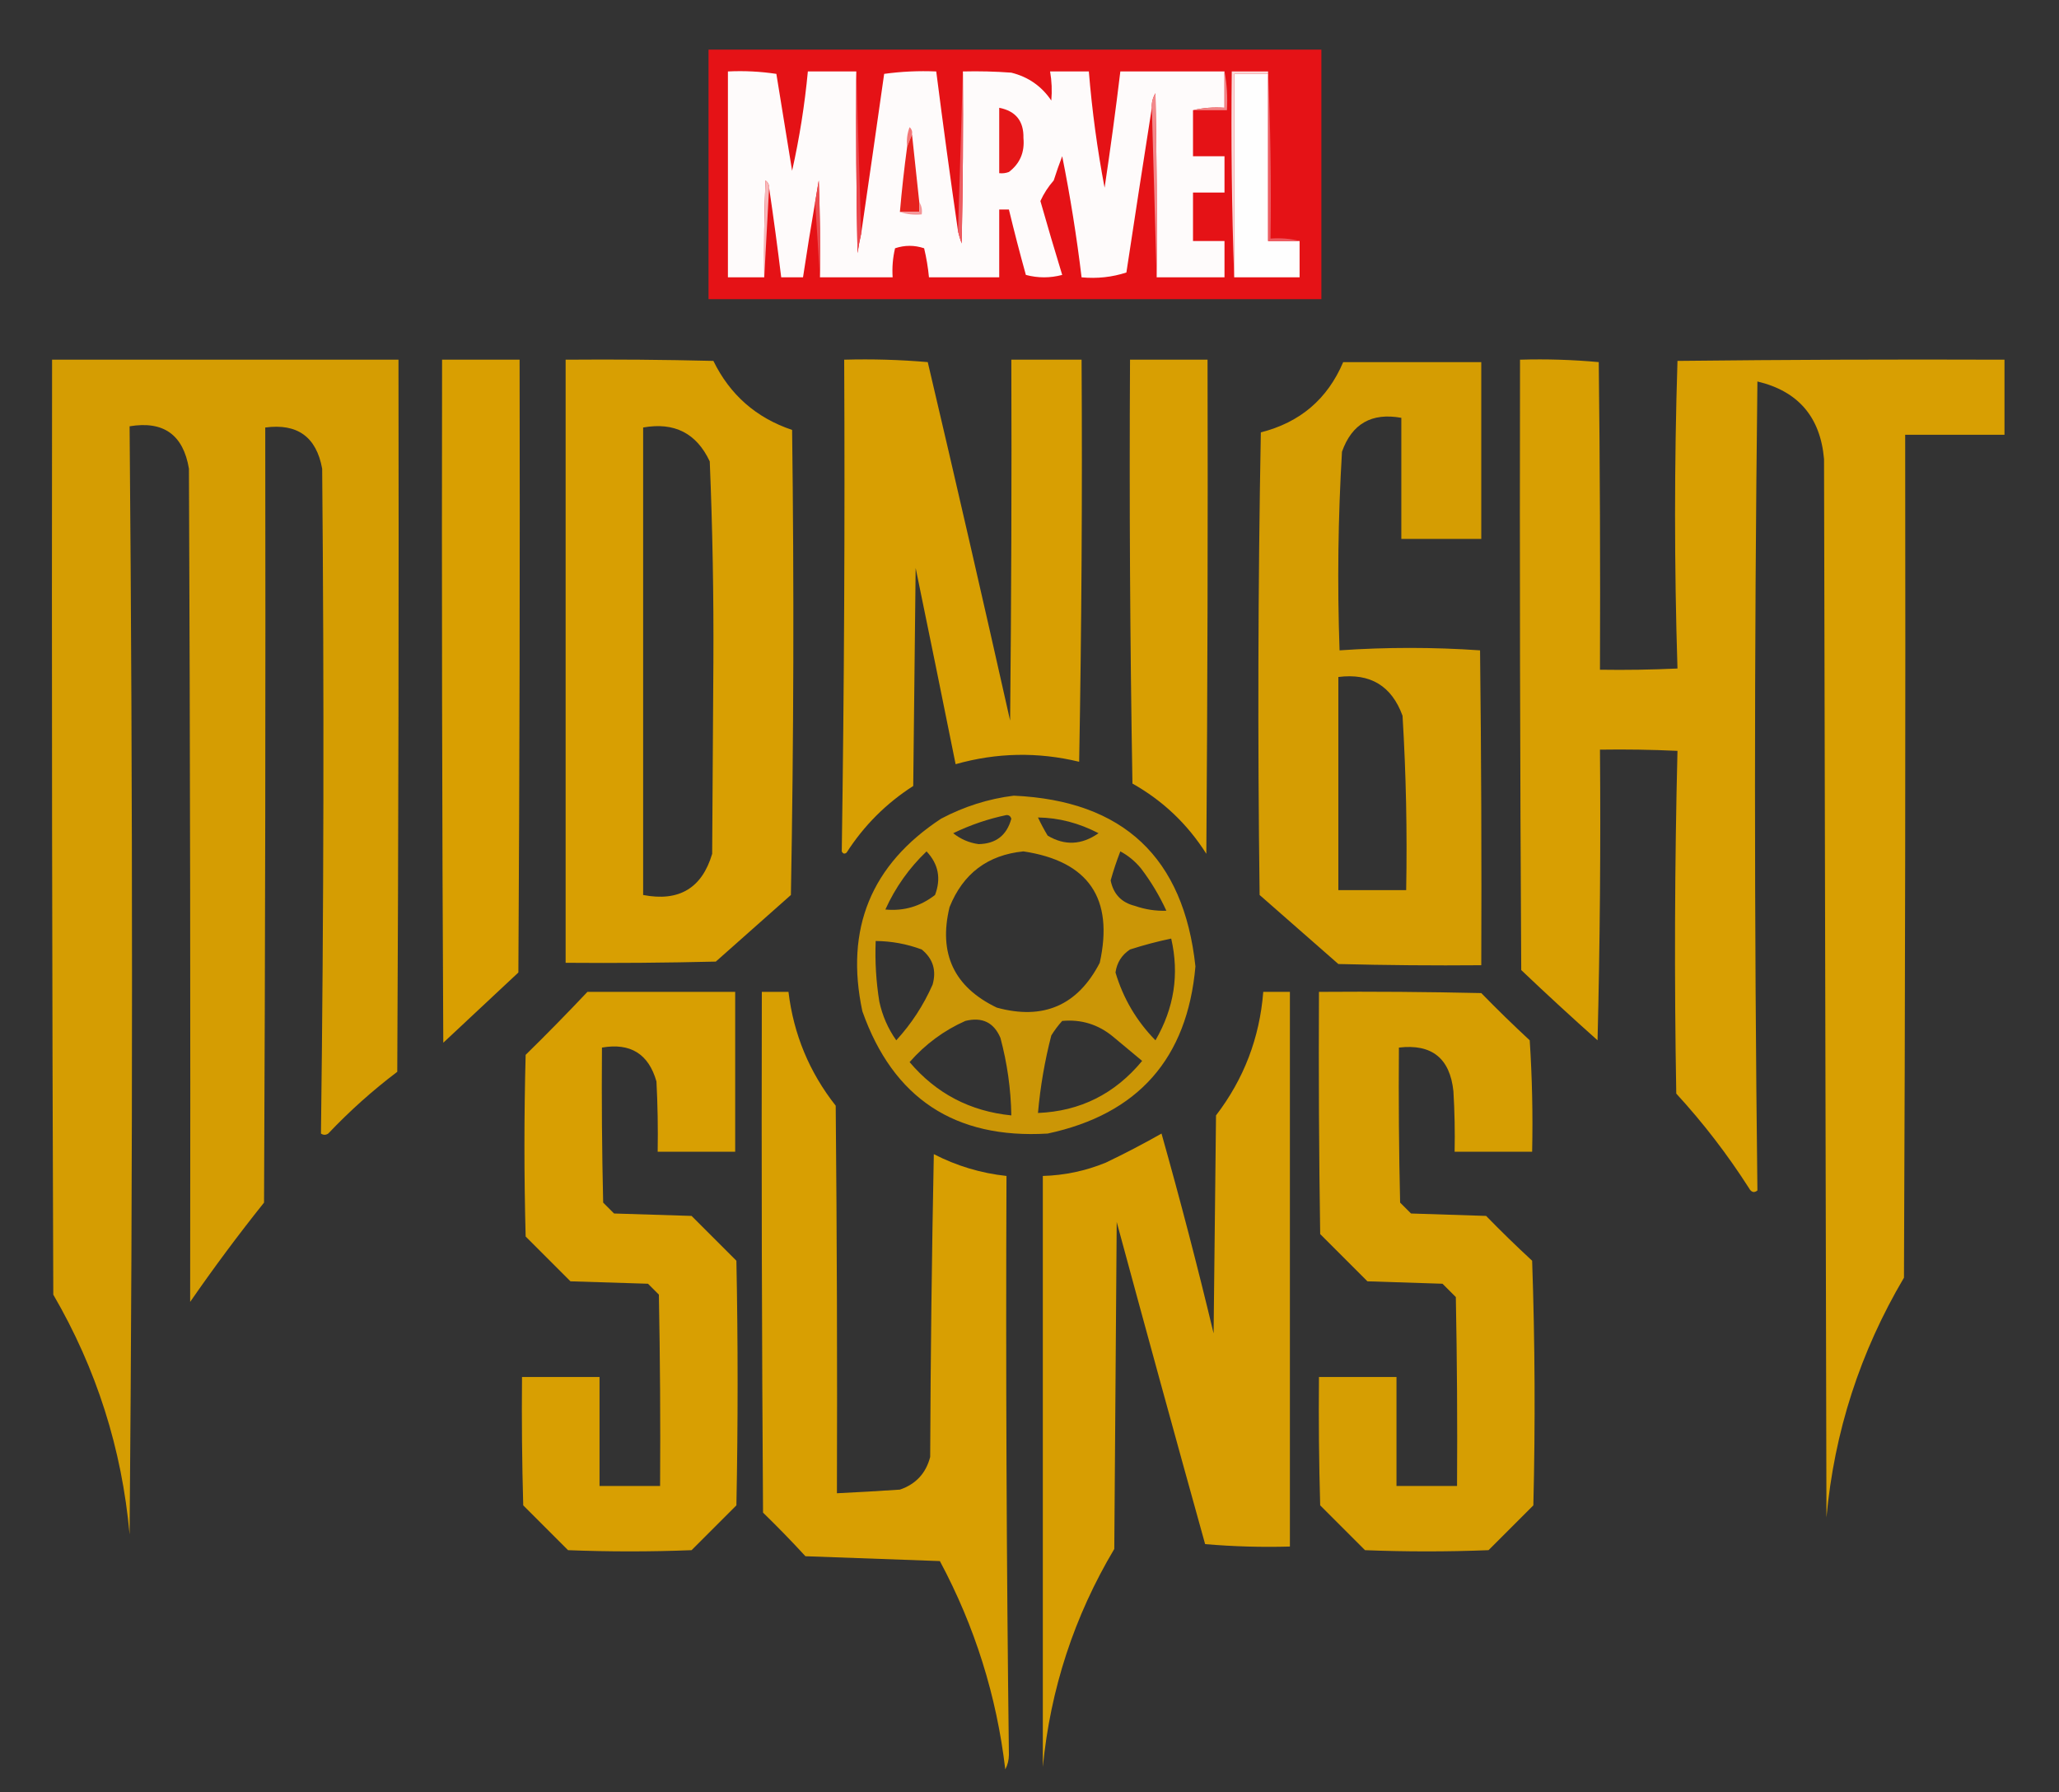 <?xml version="1.0" encoding="UTF-8"?>
<!DOCTYPE svg PUBLIC "-//W3C//DTD SVG 1.1//EN" "http://www.w3.org/Graphics/SVG/1.1/DTD/svg11.dtd">
<svg xmlns="http://www.w3.org/2000/svg" version="1.1" width="850px" height="740px" style="shape-rendering:geometricPrecision; text-rendering:geometricPrecision; image-rendering:optimizeQuality; fill-rule:evenodd; clip-rule:evenodd" xmlns:xlink="http://www.w3.org/1999/xlink">
<rect width="100%" height="100%" fill="#333333" stroke="none"/>
<g><path style="opacity:1" fill="#e51216" d="M 292.5,20.5 C 376.833,20.5 461.167,20.5 545.5,20.5C 545.5,54.833 545.5,89.167 545.5,123.5C 461.167,123.5 376.833,123.5 292.5,123.5C 292.5,89.167 292.5,54.833 292.5,20.5 Z"/></g>
<g><path style="opacity:1" fill="#fefbfb" d="M 353.5,29.5 C 353.333,54.502 353.5,79.502 354,104.5C 354.395,101.793 354.895,99.127 355.5,96.5C 358.712,74.516 361.879,52.516 365,30.5C 372.079,29.52 379.245,29.187 386.5,29.5C 389.313,51.526 392.313,73.526 395.5,95.5C 395.892,97.179 396.392,98.846 397,100.5C 397.5,76.836 397.667,53.169 397.5,29.5C 404.175,29.334 410.842,29.5 417.5,30C 424.492,31.742 429.992,35.575 434,41.5C 434.357,37.49 434.19,33.49 433.5,29.5C 438.833,29.5 444.167,29.5 449.5,29.5C 450.812,45.622 452.979,61.622 456,77.5C 458.401,61.524 460.568,45.524 462.5,29.5C 476.833,29.5 491.167,29.5 505.5,29.5C 505.5,34.5 505.5,39.5 505.5,44.5C 500.968,44.182 496.634,44.515 492.5,45.5C 492.5,51.833 492.5,58.167 492.5,64.5C 496.833,64.5 501.167,64.5 505.5,64.5C 505.5,69.5 505.5,74.5 505.5,79.5C 501.167,79.5 496.833,79.5 492.5,79.5C 492.5,86.167 492.5,92.833 492.5,99.5C 496.833,99.5 501.167,99.5 505.5,99.5C 505.5,104.5 505.5,109.5 505.5,114.5C 496.167,114.5 486.833,114.5 477.5,114.5C 477.667,89.165 477.5,63.831 477,38.5C 475.872,40.345 475.372,42.345 475.5,44.5C 471.938,67.147 468.438,89.813 465,112.5C 459.126,114.43 452.96,115.097 446.5,114.5C 444.484,97.735 441.817,81.068 438.5,64.5C 437.236,67.79 436.07,71.124 435,74.5C 432.714,77.104 430.881,79.937 429.5,83C 432.4,93.199 435.4,103.366 438.5,113.5C 433.5,114.833 428.5,114.833 423.5,113.5C 421.007,104.529 418.674,95.529 416.5,86.5C 415.167,86.5 413.833,86.5 412.5,86.5C 412.5,95.833 412.5,105.167 412.5,114.5C 402.833,114.5 393.167,114.5 383.5,114.5C 383.112,110.448 382.445,106.448 381.5,102.5C 377.5,101.167 373.5,101.167 369.5,102.5C 368.567,106.429 368.234,110.429 368.5,114.5C 358.5,114.5 348.5,114.5 338.5,114.5C 338.667,101.163 338.5,87.829 338,74.5C 337.498,77.513 336.998,80.513 336.5,83.5C 334.726,93.814 333.059,104.147 331.5,114.5C 328.5,114.5 325.5,114.5 322.5,114.5C 320.998,102.154 319.331,89.821 317.5,77.5C 317.539,76.244 317.039,75.244 316,74.5C 315.5,87.829 315.333,101.163 315.5,114.5C 310.5,114.5 305.5,114.5 300.5,114.5C 300.5,86.167 300.5,57.833 300.5,29.5C 307.2,29.17 313.866,29.503 320.5,30.5C 322.665,43.814 324.832,57.148 327,70.5C 330.033,56.971 332.199,43.304 333.5,29.5C 340.167,29.5 346.833,29.5 353.5,29.5 Z"/></g>
<g><path style="opacity:1" fill="#eb464c" d="M 353.5,29.5 C 354.167,51.833 354.833,74.167 355.5,96.5C 354.895,99.127 354.395,101.793 354,104.5C 353.5,79.502 353.333,54.502 353.5,29.5 Z"/></g>
<g><path style="opacity:1" fill="#fefefe" d="M 523.5,30.5 C 523.5,53.5 523.5,76.5 523.5,99.5C 527.833,99.5 532.167,99.5 536.5,99.5C 536.5,104.5 536.5,109.5 536.5,114.5C 527.5,114.5 518.5,114.5 509.5,114.5C 509.5,86.5 509.5,58.5 509.5,30.5C 514.167,30.5 518.833,30.5 523.5,30.5 Z"/></g>
<g><path style="opacity:1" fill="#f28486" d="M 505.5,29.5 C 506.488,34.641 506.821,39.974 506.5,45.5C 501.833,45.5 497.167,45.5 492.5,45.5C 496.634,44.515 500.968,44.182 505.5,44.5C 505.5,39.5 505.5,34.5 505.5,29.5 Z"/></g>
<g><path style="opacity:1" fill="#fbdada" d="M 523.5,29.5 C 523.5,29.833 523.5,30.167 523.5,30.5C 518.833,30.5 514.167,30.5 509.5,30.5C 509.5,58.5 509.5,86.5 509.5,114.5C 508.502,86.338 508.169,58.005 508.5,29.5C 513.5,29.5 518.5,29.5 523.5,29.5 Z"/></g>
<g><path style="opacity:1" fill="#ed5b61" d="M 523.5,29.5 C 524.498,52.327 524.831,75.327 524.5,98.5C 528.702,98.183 532.702,98.517 536.5,99.5C 532.167,99.5 527.833,99.5 523.5,99.5C 523.5,76.5 523.5,53.5 523.5,30.5C 523.5,30.167 523.5,29.833 523.5,29.5 Z"/></g>
<g><path style="opacity:1" fill="#e51618" d="M 412.5,44.5 C 419.33,45.834 422.664,50 422.5,57C 423.047,62.87 421.047,67.537 416.5,71C 415.207,71.49 413.873,71.657 412.5,71.5C 412.5,62.5 412.5,53.5 412.5,44.5 Z"/></g>
<g><path style="opacity:1" fill="#f2898b" d="M 477.5,114.5 C 476.833,91.167 476.167,67.833 475.5,44.5C 475.372,42.345 475.872,40.345 477,38.5C 477.5,63.831 477.667,89.165 477.5,114.5 Z"/></g>
<g><path style="opacity:1" fill="#f37979" d="M 376.5,55.5 C 375.833,57.167 375.167,58.833 374.5,60.5C 374.187,57.753 374.52,55.087 375.5,52.5C 376.386,53.325 376.719,54.325 376.5,55.5 Z"/></g>
<g><path style="opacity:1" fill="#e6231e" d="M 376.5,55.5 C 377.5,64.833 378.5,74.166 379.5,83.5C 379.5,84.833 379.5,86.167 379.5,87.5C 376.833,87.5 374.167,87.5 371.5,87.5C 372.281,78.469 373.281,69.469 374.5,60.5C 375.167,58.833 375.833,57.167 376.5,55.5 Z"/></g>
<g><path style="opacity:1" fill="#ed5c61" d="M 397.5,29.5 C 397.667,53.169 397.5,76.836 397,100.5C 396.392,98.846 395.892,97.179 395.5,95.5C 396.167,73.5 396.833,51.5 397.5,29.5 Z"/></g>
<g><path style="opacity:1" fill="#f7b8ba" d="M 317.5,77.5 C 316.833,89.833 316.167,102.167 315.5,114.5C 315.333,101.163 315.5,87.829 316,74.5C 317.039,75.244 317.539,76.244 317.5,77.5 Z"/></g>
<g><path style="opacity:1" fill="#eb4c4f" d="M 338.5,114.5 C 337.833,104.167 337.167,93.833 336.5,83.5C 336.998,80.513 337.498,77.513 338,74.5C 338.5,87.829 338.667,101.163 338.5,114.5 Z"/></g>
<g><path style="opacity:1" fill="#f49597" d="M 379.5,83.5 C 380.451,84.919 380.784,86.585 380.5,88.5C 377.287,88.81 374.287,88.477 371.5,87.5C 374.167,87.5 376.833,87.5 379.5,87.5C 379.5,86.167 379.5,84.833 379.5,83.5 Z"/></g>
<g><path style="opacity:0.95" fill="#dea300" d="M 21.5,148.5 C 69.167,148.5 116.833,148.5 164.5,148.5C 164.667,246.501 164.5,344.501 164,442.5C 153.841,450.179 144.341,458.679 135.5,468C 134.5,468.667 133.5,468.667 132.5,468C 133.665,376.57 133.832,285.07 133,193.5C 130.621,180.387 122.787,174.72 109.5,176.5C 109.667,283.167 109.5,389.834 109,496.5C 98.334,509.848 88.168,523.515 78.5,537.5C 78.663,423.108 78.496,308.441 78,193.5C 75.656,179.487 67.49,173.654 53.5,176C 54.832,328.432 54.832,480.932 53.5,633.5C 50.327,598.147 39.827,565.147 22,534.5C 21.5,405.834 21.333,277.167 21.5,148.5 Z"/></g>
<g><path style="opacity:0.971" fill="#dea300" d="M 182.5,148.5 C 193.167,148.5 203.833,148.5 214.5,148.5C 214.667,232.834 214.5,317.167 214,401.5C 203.667,411.167 193.333,420.833 183,430.5C 182.5,336.501 182.333,242.501 182.5,148.5 Z"/></g>
<g><path style="opacity:0.963" fill="#dea300" d="M 233.5,148.5 C 253.836,148.333 274.169,148.5 294.5,149C 301.346,163.012 312.179,172.512 327,177.5C 327.833,241.503 327.667,305.503 326.5,369.5C 316.167,378.667 305.833,387.833 295.5,397C 274.836,397.5 254.169,397.667 233.5,397.5C 233.5,314.5 233.5,231.5 233.5,148.5 Z M 265.5,176.5 C 278.38,174.189 287.547,178.856 293,190.5C 294.15,218.12 294.65,245.786 294.5,273.5C 294.333,299.833 294.167,326.167 294,352.5C 289.799,366.695 280.299,372.361 265.5,369.5C 265.5,305.167 265.5,240.833 265.5,176.5 Z"/></g>
<g><path style="opacity:0.962" fill="#dea300" d="M 348.5,148.5 C 360.081,148.179 371.581,148.512 383,149.5C 394.588,198.775 405.922,248.109 417,297.5C 417.5,247.834 417.667,198.168 417.5,148.5C 427.167,148.5 436.833,148.5 446.5,148.5C 446.833,203.837 446.5,259.171 445.5,314.5C 428.432,310.381 411.432,310.715 394.5,315.5C 389.066,288.498 383.566,261.498 378,234.5C 377.667,264.5 377.333,294.5 377,324.5C 365.833,331.667 356.667,340.833 349.5,352C 348.668,352.688 348.002,352.521 347.5,351.5C 348.496,283.875 348.83,216.208 348.5,148.5 Z"/></g>
<g><path style="opacity:0.961" fill="#dea300" d="M 466.5,148.5 C 477.167,148.5 487.833,148.5 498.5,148.5C 498.667,216.501 498.5,284.501 498,352.5C 490.261,340.261 480.095,330.594 467.5,323.5C 466.5,265.17 466.167,206.837 466.5,148.5 Z"/></g>
<g><path style="opacity:0.961" fill="#dea300" d="M 627.5,148.5 C 638.415,148.18 649.248,148.513 660,149.5C 660.5,191.832 660.667,234.165 660.5,276.5C 671.172,276.667 681.839,276.5 692.5,276C 691.167,233.667 691.167,191.333 692.5,149C 737.499,148.5 782.499,148.333 827.5,148.5C 827.5,158.833 827.5,169.167 827.5,179.5C 813.833,179.5 800.167,179.5 786.5,179.5C 786.667,295.5 786.5,411.5 786,527.5C 767.881,558.187 757.215,591.187 754,626.5C 753.667,480.833 753.333,335.167 753,189.5C 751.476,172.15 742.309,161.483 725.5,157.5C 724.169,268.872 724.169,380.205 725.5,491.5C 724.132,492.594 722.965,492.26 722,490.5C 713.149,476.645 703.149,463.645 692,451.5C 691.17,404.263 691.336,357.096 692.5,310C 681.839,309.5 671.172,309.333 660.5,309.5C 660.833,349.506 660.5,389.506 659.5,429.5C 648.85,420.017 638.35,410.351 628,400.5C 627.5,316.501 627.333,232.501 627.5,148.5 Z"/></g>
<g><path style="opacity:0.95" fill="#dea300" d="M 554.5,149.5 C 573.5,149.5 592.5,149.5 611.5,149.5C 611.5,173.833 611.5,198.167 611.5,222.5C 600.5,222.5 589.5,222.5 578.5,222.5C 578.5,205.833 578.5,189.167 578.5,172.5C 566.252,170.282 558.086,174.949 554,186.5C 552.368,213.784 552.035,241.118 553,268.5C 572.333,267.167 591.667,267.167 611,268.5C 611.5,311.832 611.667,355.165 611.5,398.5C 591.831,398.667 572.164,398.5 552.5,398C 541.667,388.5 530.833,379 520,369.5C 519.167,305.831 519.333,242.164 520.5,178.5C 536.682,174.424 548.015,164.757 554.5,149.5 Z M 552.5,279.5 C 565.671,277.829 574.505,283.163 579,295.5C 580.45,319.456 580.95,343.456 580.5,367.5C 571.167,367.5 561.833,367.5 552.5,367.5C 552.5,338.167 552.5,308.833 552.5,279.5 Z"/></g>
<g><path style="opacity:0.885" fill="#dea300" d="M 418.5,328.5 C 463.702,330.536 488.702,354.036 493.5,399C 490.141,437.024 469.808,460.024 432.5,468C 394.209,470.286 368.709,453.453 356,417.5C 348.757,383.499 359.591,356.999 388.5,338C 398.041,332.956 408.041,329.789 418.5,328.5 Z M 415.5,336.5 C 416.497,336.47 417.164,336.97 417.5,338C 415.637,344.861 411.137,348.361 404,348.5C 400.103,347.969 396.603,346.469 393.5,344C 400.639,340.559 407.973,338.059 415.5,336.5 Z M 428.5,337.5 C 437.075,337.616 445.409,339.783 453.5,344C 446.564,348.873 439.564,349.207 432.5,345C 430.996,342.486 429.662,339.986 428.5,337.5 Z M 382.5,351.5 C 387.405,356.712 388.572,362.712 386,369.5C 379.923,374.226 373.09,376.226 365.5,375.5C 369.638,366.371 375.304,358.371 382.5,351.5 Z M 422.5,351.5 C 449.377,355.552 459.877,370.886 454,397.5C 444.897,415.096 430.73,421.262 411.5,416C 393.843,407.515 387.343,393.682 392,374.5C 397.574,360.64 407.741,352.974 422.5,351.5 Z M 462.5,351.5 C 465.731,353.22 468.564,355.553 471,358.5C 475.129,363.919 478.629,369.752 481.5,376C 477.087,376.151 472.754,375.484 468.5,374C 462.962,372.628 459.628,369.128 458.5,363.5C 459.64,359.414 460.973,355.414 462.5,351.5 Z M 483.5,387.5 C 486.884,402.209 484.717,416.209 477,429.5C 469.18,421.525 463.68,412.192 460.5,401.5C 461.079,397.424 463.079,394.257 466.5,392C 472.211,390.166 477.878,388.666 483.5,387.5 Z M 361.5,388.5 C 368.028,388.548 374.362,389.715 380.5,392C 385.153,395.788 386.653,400.622 385,406.5C 381.244,415.02 376.244,422.687 370,429.5C 366.596,424.686 364.262,419.353 363,413.5C 361.67,405.227 361.17,396.893 361.5,388.5 Z M 398.5,421.5 C 405.445,419.775 410.278,422.108 413,428.5C 415.811,438.987 417.311,449.654 417.5,460.5C 400.487,458.799 386.487,451.465 375.5,438.5C 381.985,431.105 389.652,425.439 398.5,421.5 Z M 438.5,421.5 C 446.38,420.77 453.38,422.937 459.5,428C 463.5,431.333 467.5,434.667 471.5,438C 460.243,451.629 445.909,458.796 428.5,459.5C 429.449,448.696 431.282,438.029 434,427.5C 435.332,425.34 436.832,423.34 438.5,421.5 Z"/></g>
<g><path style="opacity:0.961" fill="#dea300" d="M 242.5,409.5 C 262.833,409.5 283.167,409.5 303.5,409.5C 303.5,431.5 303.5,453.5 303.5,475.5C 292.833,475.5 282.167,475.5 271.5,475.5C 271.666,465.828 271.5,456.161 271,446.5C 267.771,435.123 260.271,430.456 248.5,432.5C 248.333,453.836 248.5,475.169 249,496.5C 250.5,498 252,499.5 253.5,501C 264.167,501.333 274.833,501.667 285.5,502C 291.667,508.167 297.833,514.333 304,520.5C 304.667,554.167 304.667,587.833 304,621.5C 297.833,627.667 291.667,633.833 285.5,640C 268.5,640.667 251.5,640.667 234.5,640C 228.333,633.833 222.167,627.667 216,621.5C 215.5,603.836 215.333,586.17 215.5,568.5C 226.167,568.5 236.833,568.5 247.5,568.5C 247.5,583.5 247.5,598.5 247.5,613.5C 255.833,613.5 264.167,613.5 272.5,613.5C 272.667,587.165 272.5,560.831 272,534.5C 270.5,533 269,531.5 267.5,530C 256.833,529.667 246.167,529.333 235.5,529C 229.333,522.833 223.167,516.667 217,510.5C 216.333,485.5 216.333,460.5 217,435.5C 225.702,426.965 234.202,418.298 242.5,409.5 Z"/></g>
<g><path style="opacity:0.961" fill="#dea300" d="M 314.5,409.5 C 318.167,409.5 321.833,409.5 325.5,409.5C 327.618,427.028 334.118,442.695 345,456.5C 345.5,509.832 345.667,563.166 345.5,616.5C 354.167,616.083 362.834,615.583 371.5,615C 378.097,612.737 382.264,608.237 384,601.5C 384.167,559.829 384.667,518.163 385.5,476.5C 394.94,481.36 404.94,484.36 415.5,485.5C 415.178,565.179 415.511,644.845 416.5,724.5C 416.485,726.634 415.985,728.634 415,730.5C 411.434,700.135 402.434,671.468 388,644.5C 369.564,643.839 351.064,643.173 332.5,642.5C 326.848,636.348 321.015,630.348 315,624.5C 314.5,552.834 314.333,481.167 314.5,409.5 Z"/></g>
<g><path style="opacity:0.956" fill="#dea300" d="M 521.5,409.5 C 525.167,409.5 528.833,409.5 532.5,409.5C 532.5,485.833 532.5,562.167 532.5,638.5C 520.814,638.832 509.148,638.499 497.5,637.5C 485.179,593.216 473.012,548.883 461,504.5C 460.667,549.5 460.333,594.5 460,639.5C 443.473,667.248 433.64,697.248 430.5,729.5C 430.468,648.205 430.468,566.871 430.5,485.5C 439.493,485.252 448.16,483.419 456.5,480C 464.471,476.185 472.138,472.185 479.5,468C 487.207,495.326 494.374,522.826 501,550.5C 501.333,520.5 501.667,490.5 502,460.5C 513.514,445.463 520.014,428.463 521.5,409.5 Z"/></g>
<g><path style="opacity:0.955" fill="#dea300" d="M 544.5,409.5 C 566.836,409.333 589.169,409.5 611.5,410C 618.014,416.681 624.681,423.181 631.5,429.5C 632.499,444.819 632.833,460.152 632.5,475.5C 621.833,475.5 611.167,475.5 600.5,475.5C 600.666,467.16 600.5,458.827 600,450.5C 598.565,436.897 591.065,430.897 577.5,432.5C 577.333,453.836 577.5,475.169 578,496.5C 579.5,498 581,499.5 582.5,501C 592.833,501.333 603.167,501.667 613.5,502C 619.681,508.348 626.014,514.515 632.5,520.5C 633.667,554.162 633.833,587.828 633,621.5C 626.833,627.667 620.667,633.833 614.5,640C 597.5,640.667 580.5,640.667 563.5,640C 557.333,633.833 551.167,627.667 545,621.5C 544.5,603.836 544.333,586.17 544.5,568.5C 555.167,568.5 565.833,568.5 576.5,568.5C 576.5,583.5 576.5,598.5 576.5,613.5C 584.833,613.5 593.167,613.5 601.5,613.5C 601.667,587.498 601.5,561.498 601,535.5C 599.167,533.667 597.333,531.833 595.5,530C 585.167,529.667 574.833,529.333 564.5,529C 558,522.5 551.5,516 545,509.5C 544.5,476.168 544.333,442.835 544.5,409.5 Z"/></g>
</svg>
